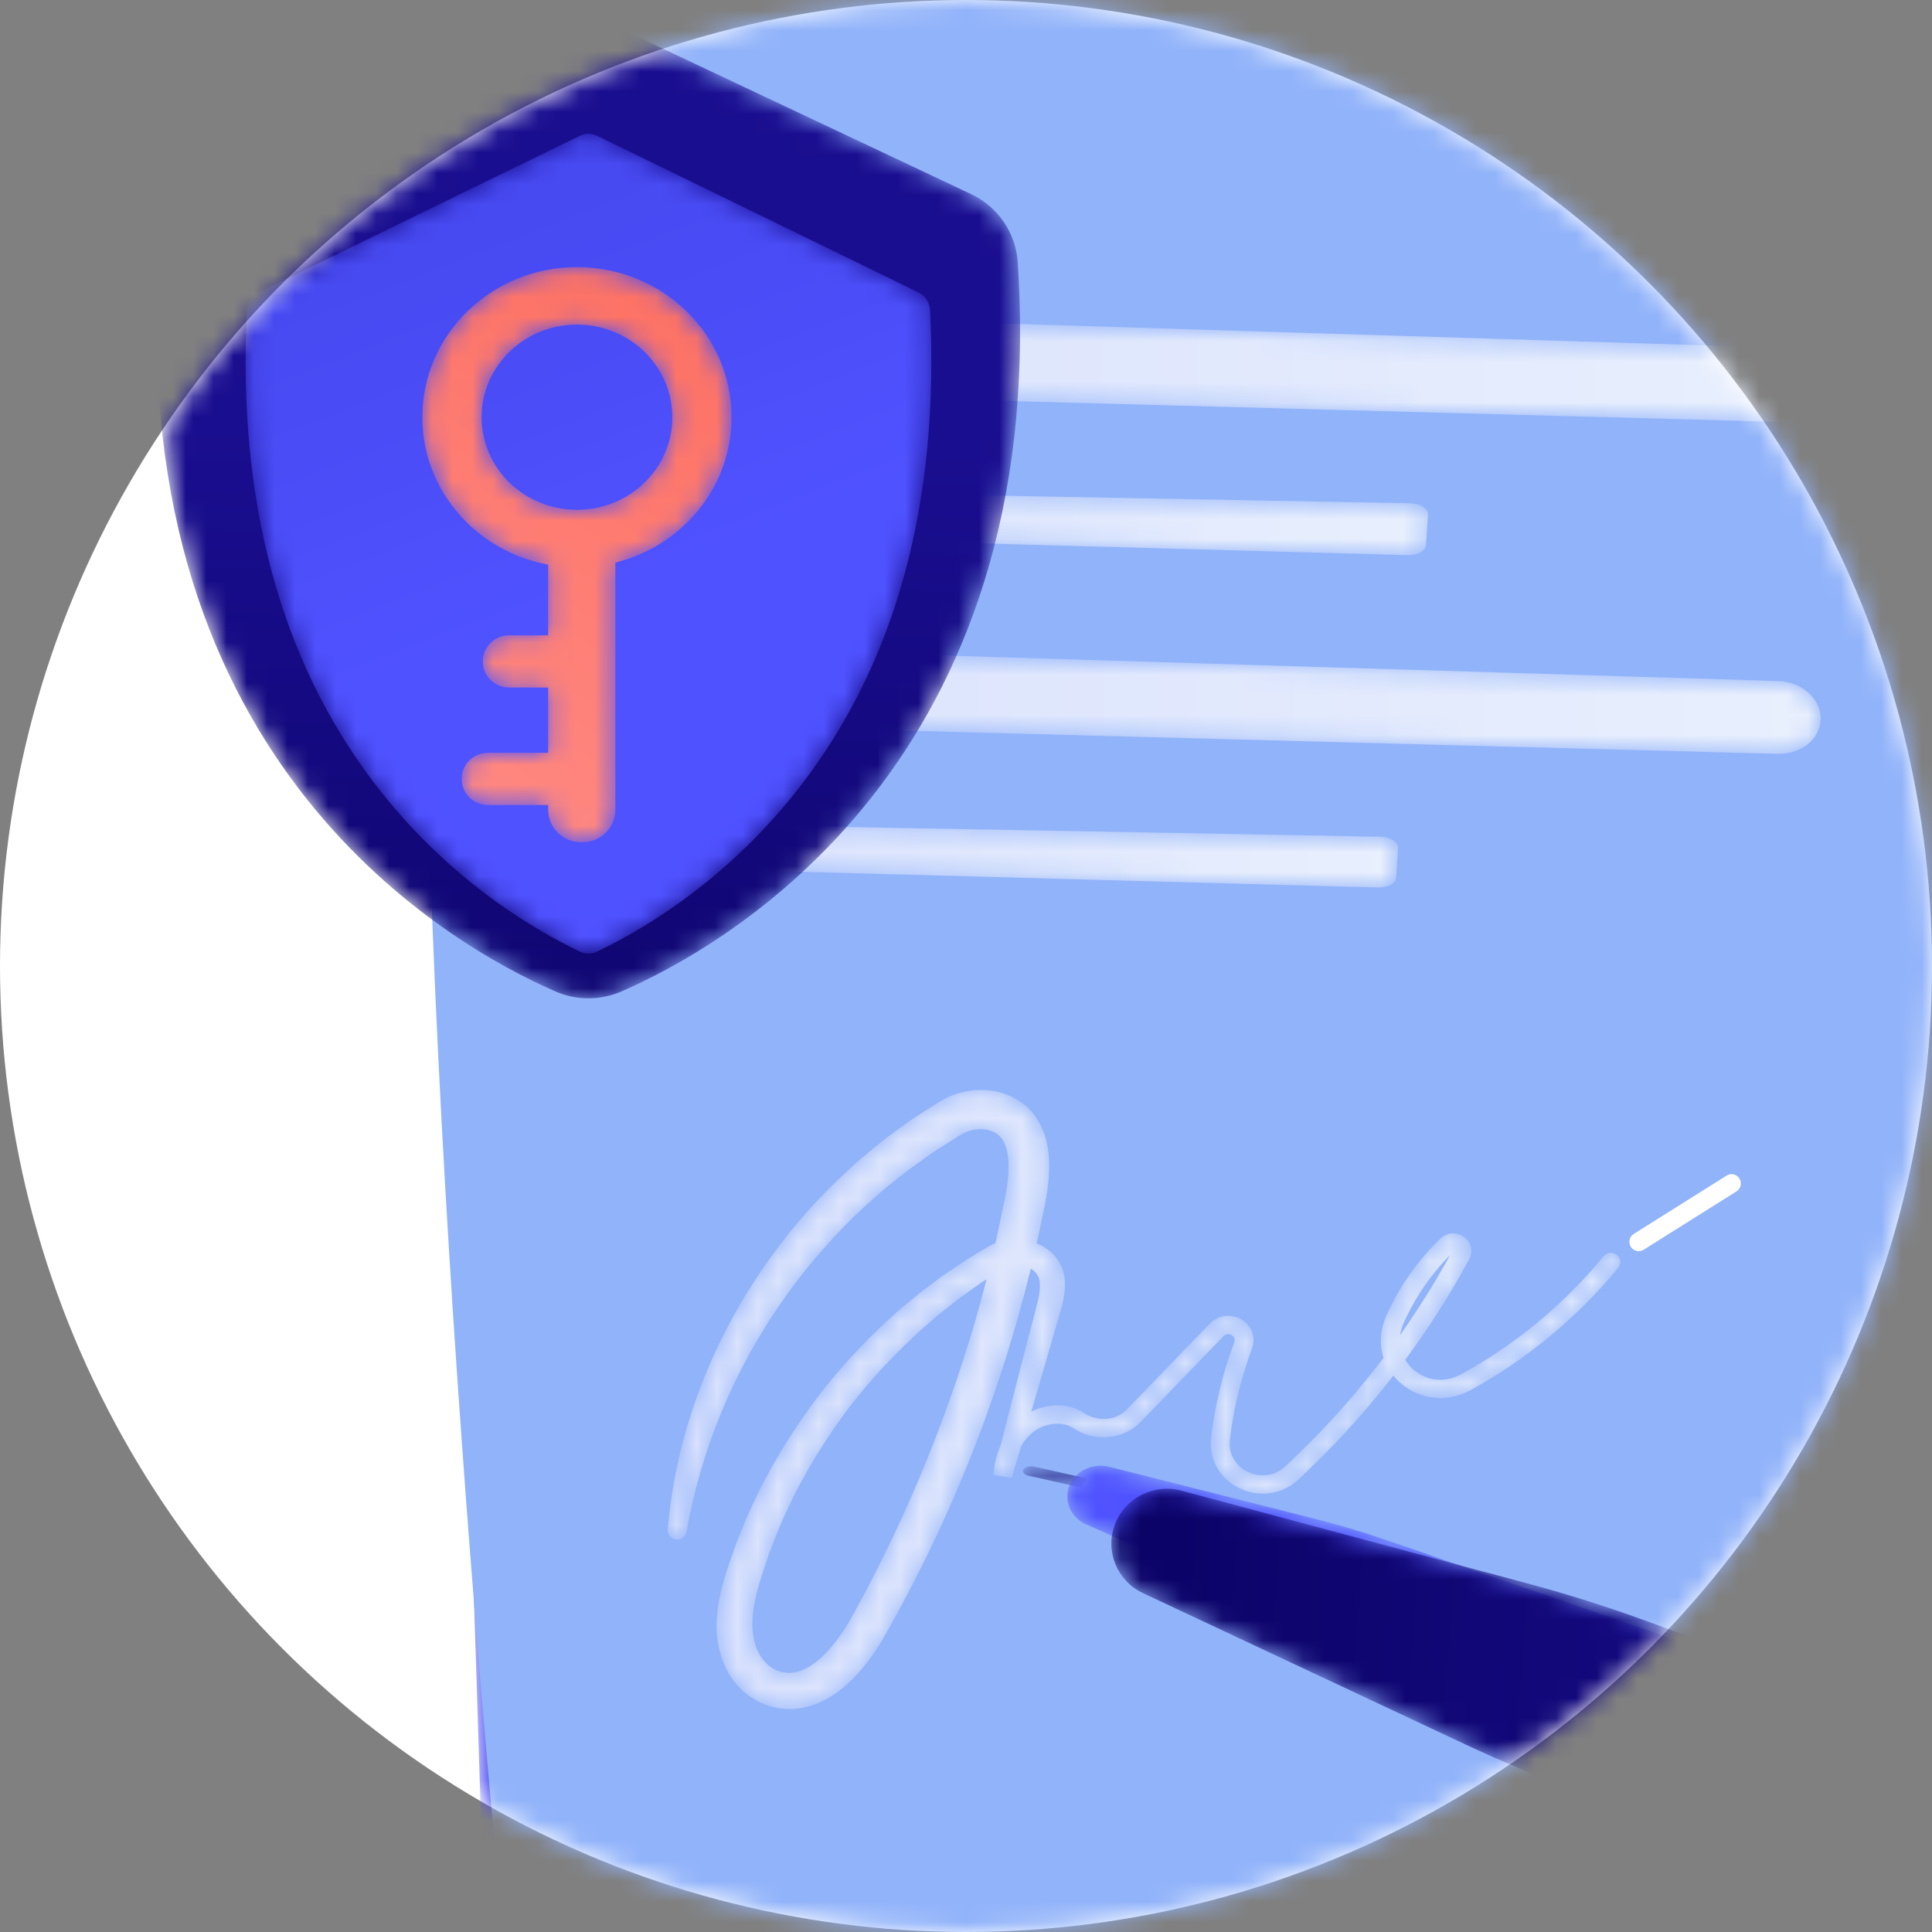 <?xml version="1.0" encoding="UTF-8"?>
<svg width="95px" height="95px" viewBox="0 0 95 95" version="1.1" xmlns="http://www.w3.org/2000/svg" xmlns:xlink="http://www.w3.org/1999/xlink">
    <rect x="0" y="0" width="95" height="95" fill="#808080" stroke="none"/>
    <title>Group 80</title>
    <defs>
        <circle id="path-1" cx="47.5" cy="47.5" r="47.5"></circle>
        <path d="M0,26.172 L0,99.433 C0,103.137 2.964,106.155 6.655,106.21 L6.655,106.21 L155.694,108.058 C159.354,108.112 162.354,105.158 162.368,101.486 L162.368,101.486 L162.617,28.88 L162.617,28.842 C162.608,26.042 160.53,3.241 157.926,3.177 L157.926,3.177 L5.337,0.085 C5.333,0.085 5.328,0.085 5.324,0.085 L5.324,0.085 C2.403,0.085 0,23.24 0,26.172 L0,26.172 Z" id="path-3"></path>
        <path d="M0,26.172 L0,99.433 C0,103.137 2.964,106.155 6.655,106.21 L6.655,106.21 L155.694,108.058 C159.354,108.112 162.354,105.158 162.368,101.486 L162.368,101.486 L162.617,28.88 L162.617,28.842 C162.608,26.042 160.53,3.241 157.926,3.177 L157.926,3.177 L5.337,0.085 C5.333,0.085 5.328,0.085 5.324,0.085 L5.324,0.085 C2.403,0.085 0,23.24 0,26.172" id="path-5"></path>
        <path d="M16.429,0.025 C9.685,0.132 0.09,7.075 0.09,7.075 L0.09,7.075 C0.09,7.075 22.053,10.744 25.091,7.017 L25.091,7.017 C25.091,7.017 23.201,0.025 16.579,0.024 L16.579,0.024 C16.529,0.024 16.48,0.024 16.429,0.025" id="path-7"></path>
        <path d="M11.844,0.032 C5.115,0.103 -0.227,5.683 0.025,12.369 L0.025,12.369 C0.829,33.724 2.501,78.891 3.108,100.882 L3.108,100.882 C3.136,101.91 3.323,102.9 3.645,103.829 L3.645,103.829 L78.798,104.752 L84.605,7.769 C84.813,4.298 88.421,1.98 91.629,3.366 L91.629,3.366 C93.65,4.239 95.126,5.954 96.068,8.495 L96.068,8.495 C94.854,4.284 92.765,1.143 87.512,1.865 L87.512,1.865 C87.512,1.865 42.409,0.01 16.458,0.01 L16.458,0.01 C14.839,0.01 13.299,0.017 11.844,0.032" id="path-9"></path>
        <linearGradient x1="76.428%" y1="18.934%" x2="-29.236%" y2="150.963%" id="linearGradient-11">
            <stop stop-color="#3F42E2" offset="0%"></stop>
            <stop stop-color="#4F52FF" offset="100%"></stop>
        </linearGradient>
        <path d="M0,26.172 L0,99.433 C0,103.137 2.964,106.155 6.655,106.21 L6.655,106.21 L155.694,108.058 C159.354,108.112 162.354,105.158 162.368,101.486 L162.368,101.486 L162.617,28.88 L162.617,28.842 C162.608,26.042 160.53,3.241 157.926,3.177 L157.926,3.177 L5.337,0.085 C5.333,0.085 5.328,0.085 5.324,0.085 L5.324,0.085 C2.403,0.085 0,23.24 0,26.172" id="path-12"></path>
        <path d="M0.019,1.962 L0.044,2.2 C0.143,3.142 1.056,3.885 2.15,3.915 L2.15,3.915 L58.969,5.455 C60.108,5.486 61.045,4.735 61.088,3.755 L61.088,3.755 C61.134,2.725 60.183,1.842 58.987,1.804 L58.987,1.804 C49.499,1.51 11.928,0.342 2.142,0.026 L2.142,0.026 C2.114,0.025 2.087,0.025 2.06,0.025 L2.06,0.025 C0.848,0.025 -0.092,0.908 0.019,1.962" id="path-14"></path>
        <linearGradient x1="-6.26196334e-05%" y1="50%" x2="100%" y2="50%" id="linearGradient-16">
            <stop stop-color="#DAE2FD" offset="0%"></stop>
            <stop stop-color="#E8EFFD" offset="100%"></stop>
        </linearGradient>
        <path d="M0.284,1.919 C0.438,2.088 0.732,2.198 1.054,2.207 L1.054,2.207 L39.731,3.275 C40.217,3.288 40.621,3.07 40.639,2.784 L40.639,2.784 L40.737,1.285 C40.757,0.987 40.352,0.731 39.845,0.722 L39.845,0.722 L2.223,0.031 C2.199,0.03 2.175,0.03 2.151,0.03 L2.151,0.03 C0.517,0.03 -0.507,1.05 0.284,1.919" id="path-17"></path>
        <linearGradient x1="9.46997698e-05%" y1="50.001%" x2="100%" y2="50.001%" id="linearGradient-19">
            <stop stop-color="#DAE2FD" offset="0%"></stop>
            <stop stop-color="#E8EFFD" offset="100%"></stop>
        </linearGradient>
        <path d="M0.064,1.974 L0.089,2.208 C0.188,3.132 1.101,3.862 2.196,3.891 L2.196,3.891 L59.014,5.402 C60.154,5.432 61.09,4.695 61.134,3.734 L61.134,3.734 C61.18,2.723 60.228,1.857 59.032,1.82 L59.032,1.82 C49.545,1.531 11.974,0.385 2.187,0.075 L2.187,0.075 C2.16,0.075 2.133,0.074 2.106,0.074 L2.106,0.074 C0.893,0.074 -0.047,0.94 0.064,1.974" id="path-20"></path>
        <linearGradient x1="9.58837265e-06%" y1="50%" x2="100%" y2="50%" id="linearGradient-22">
            <stop stop-color="#DAE2FD" offset="0%"></stop>
            <stop stop-color="#E8EFFD" offset="100%"></stop>
        </linearGradient>
        <path d="M0.325,1.912 L0.325,1.912 C0.478,2.077 0.769,2.185 1.087,2.194 L1.087,2.194 L39.359,3.239 C39.84,3.252 40.239,3.039 40.258,2.759 L40.258,2.759 L40.354,1.291 C40.374,0.999 39.973,0.749 39.472,0.74 L39.472,0.74 L2.244,0.064 C2.22,0.063 2.196,0.063 2.172,0.063 L2.172,0.063 C0.556,0.063 -0.457,1.062 0.325,1.912" id="path-23"></path>
        <linearGradient x1="6.81987205e-05%" y1="50.001%" x2="100%" y2="50.001%" id="linearGradient-25">
            <stop stop-color="#DAE2FD" offset="0%"></stop>
            <stop stop-color="#E8EFFD" offset="100%"></stop>
        </linearGradient>
        <path d="M13.655,0.546 C13.579,0.585 13.494,0.635 13.43,0.673 L13.43,0.673 L13.255,0.785 L12.905,1.008 L12.206,1.455 C11.748,1.764 11.307,2.096 10.86,2.421 L10.86,2.421 C10.424,2.758 10.008,3.119 9.582,3.466 L9.582,3.466 C9.167,3.827 8.773,4.209 8.368,4.58 L8.368,4.58 C6.79,6.104 5.412,7.814 4.24,9.64 L4.24,9.64 C1.907,13.294 0.422,17.461 0.079,21.711 L0.079,21.711 C0.061,21.94 0.226,22.152 0.464,22.191 L0.464,22.191 C0.717,22.232 0.957,22.067 0.999,21.821 L0.999,21.821 C1.713,17.765 3.325,13.901 5.667,10.533 L5.667,10.533 C6.833,8.845 8.19,7.289 9.688,5.884 L9.688,5.884 C10.075,5.545 10.451,5.195 10.845,4.865 L10.845,4.865 C11.251,4.549 11.645,4.219 12.059,3.913 L12.059,3.913 C12.483,3.622 12.891,3.309 13.321,3.026 L13.321,3.026 L13.974,2.615 L14.301,2.409 L14.464,2.306 C14.515,2.276 14.546,2.258 14.589,2.236 L14.589,2.236 C14.912,2.068 15.273,1.994 15.599,2.022 L15.599,2.022 C15.766,2.029 15.916,2.084 16.065,2.137 L16.065,2.137 C16.197,2.203 16.316,2.266 16.402,2.366 L16.402,2.366 C16.589,2.542 16.72,2.856 16.787,3.248 L16.787,3.248 C16.855,3.638 16.841,4.095 16.792,4.555 L16.792,4.555 C16.768,4.786 16.729,5.019 16.685,5.257 L16.685,5.257 L16.531,6.016 C16.433,6.523 16.318,7.026 16.205,7.53 L16.205,7.53 C16.198,7.564 16.19,7.597 16.183,7.631 L16.183,7.631 C16.088,7.667 15.995,7.709 15.904,7.755 L15.904,7.755 L15.789,7.818 C15.751,7.839 15.728,7.855 15.697,7.873 L15.697,7.873 L15.522,7.98 L15.172,8.195 C14.699,8.472 14.251,8.785 13.798,9.092 L13.798,9.092 C13.568,9.242 13.353,9.41 13.134,9.573 L13.134,9.573 C12.916,9.737 12.694,9.898 12.479,10.066 L12.479,10.066 L11.846,10.585 L11.53,10.845 L11.226,11.119 C9.603,12.574 8.129,14.192 6.881,15.967 L6.881,15.967 C5.628,17.736 4.556,19.633 3.745,21.639 L3.745,21.639 L3.443,22.391 L3.175,23.156 C2.993,23.663 2.828,24.181 2.695,24.735 L2.695,24.735 C2.565,25.287 2.47,25.872 2.478,26.487 L2.478,26.487 C2.482,27.101 2.595,27.734 2.851,28.339 L2.851,28.339 C3.117,28.953 3.547,29.522 4.144,29.933 L4.144,29.933 C4.441,30.136 4.779,30.304 5.135,30.397 L5.135,30.397 C5.315,30.438 5.488,30.498 5.677,30.507 L5.677,30.507 C5.863,30.527 6.05,30.546 6.236,30.527 L6.236,30.527 C6.991,30.492 7.67,30.202 8.209,29.845 L8.209,29.845 C8.754,29.484 9.19,29.055 9.576,28.608 L9.576,28.608 C9.96,28.16 10.29,27.688 10.586,27.202 L10.586,27.202 L10.799,26.838 L10.993,26.488 L11.38,25.788 C11.636,25.32 11.88,24.847 12.13,24.376 L12.13,24.376 L12.845,22.947 C14.713,19.118 16.223,15.125 17.364,11.034 L17.364,11.034 C17.56,10.317 17.749,9.599 17.926,8.878 L17.926,8.878 C17.977,8.908 18.026,8.942 18.071,8.979 L18.071,8.979 C18.196,9.083 18.273,9.195 18.324,9.342 L18.324,9.342 C18.377,9.488 18.388,9.68 18.371,9.891 L18.371,9.891 C18.355,10.103 18.309,10.332 18.25,10.572 L18.25,10.572 L18.055,11.326 L17.658,12.846 C17.246,14.414 16.848,15.985 16.447,17.556 L16.447,17.556 C16.242,18.025 16.129,18.521 16.08,19.012 L16.08,19.012 L16.99,19.17 L16.992,19.165 C17.143,18.648 17.295,18.132 17.448,17.615 L17.448,17.615 C17.468,17.579 17.489,17.544 17.511,17.509 L17.511,17.509 C17.803,17.046 18.221,16.709 18.732,16.57 L18.732,16.57 C18.983,16.502 19.246,16.48 19.489,16.52 L19.489,16.52 C19.61,16.539 19.728,16.57 19.834,16.62 L19.834,16.62 C19.89,16.641 19.938,16.673 19.99,16.701 L19.99,16.701 L20.217,16.838 C20.895,17.211 21.76,17.287 22.495,16.976 L22.495,16.976 C22.68,16.903 22.851,16.802 23.012,16.688 L23.012,16.688 C23.089,16.628 23.169,16.57 23.238,16.5 L23.238,16.5 L23.342,16.401 L23.425,16.315 L24.088,15.629 L25.414,14.257 L26.741,12.884 L27.404,12.198 C27.521,12.088 27.623,12.07 27.761,12.122 L27.761,12.122 C27.825,12.149 27.882,12.198 27.915,12.251 L27.915,12.251 C27.947,12.304 27.958,12.357 27.95,12.421 L27.95,12.421 C27.952,12.436 27.946,12.453 27.94,12.471 L27.94,12.471 C27.933,12.492 27.937,12.497 27.919,12.543 L27.919,12.543 L27.835,12.77 L27.678,13.226 C27.474,13.836 27.302,14.456 27.158,15.082 L27.158,15.082 C27.016,15.708 26.902,16.34 26.821,16.976 L26.821,16.976 L26.792,17.218 L26.781,17.502 C26.773,17.597 26.787,17.692 26.8,17.788 L26.8,17.788 C26.816,17.883 26.817,17.98 26.849,18.072 L26.849,18.072 C26.937,18.451 27.14,18.797 27.396,19.088 L27.396,19.088 C27.653,19.383 27.989,19.599 28.349,19.746 L28.349,19.746 C28.528,19.826 28.722,19.866 28.913,19.908 L28.913,19.908 C29.11,19.93 29.306,19.953 29.505,19.933 L29.505,19.933 C29.898,19.905 30.296,19.795 30.628,19.586 L30.628,19.586 L30.756,19.513 L30.87,19.424 L31.094,19.244 L31.445,18.911 C32.377,18.023 33.269,17.095 34.116,16.129 L34.116,16.129 C34.683,15.48 35.231,14.814 35.757,14.133 L35.757,14.133 C36.087,14.544 36.527,14.869 37.034,15.052 L37.034,15.052 C37.388,15.199 37.78,15.242 38.165,15.245 L38.165,15.245 C38.548,15.217 38.935,15.146 39.275,14.982 L39.275,14.982 L39.532,14.864 L39.746,14.743 C39.888,14.662 40.032,14.585 40.171,14.5 L40.171,14.5 C40.453,14.335 40.731,14.163 41.006,13.988 L41.006,13.988 C43.204,12.579 45.174,10.835 46.813,8.832 L46.813,8.832 C46.973,8.637 46.939,8.354 46.738,8.199 L46.738,8.199 C46.538,8.045 46.246,8.077 46.087,8.272 L46.087,8.272 L46.086,8.273 C44.509,10.199 42.612,11.88 40.495,13.237 L40.495,13.237 C40.23,13.406 39.962,13.571 39.69,13.73 L39.69,13.73 C39.556,13.812 39.417,13.886 39.281,13.965 L39.281,13.965 L39.075,14.081 L38.893,14.162 C38.653,14.281 38.391,14.321 38.133,14.345 L38.133,14.345 C37.875,14.338 37.611,14.317 37.369,14.213 L37.369,14.213 C36.937,14.061 36.572,13.746 36.338,13.365 L36.338,13.365 C37.158,12.254 37.923,11.104 38.63,9.921 L38.63,9.921 L39.11,9.092 L39.342,8.673 L39.458,8.464 L39.487,8.411 C39.502,8.381 39.519,8.342 39.533,8.307 L39.533,8.307 C39.565,8.237 39.581,8.15 39.589,8.068 L39.589,8.068 C39.617,7.718 39.408,7.401 39.129,7.254 L39.129,7.254 C38.988,7.178 38.819,7.134 38.643,7.143 L38.643,7.143 C38.466,7.149 38.293,7.222 38.165,7.317 L38.165,7.317 C38.134,7.341 38.102,7.368 38.074,7.393 L38.074,7.393 L38.03,7.436 L37.941,7.523 C37.882,7.581 37.824,7.64 37.767,7.7 L37.767,7.7 C37.651,7.818 37.54,7.94 37.429,8.063 L37.429,8.063 C36.99,8.557 36.592,9.084 36.242,9.639 L36.242,9.639 C36.066,9.917 35.902,10.201 35.749,10.49 L35.749,10.49 C35.674,10.636 35.6,10.782 35.53,10.93 L35.53,10.93 L35.427,11.153 L35.377,11.264 L35.331,11.395 C35.104,11.975 35.069,12.654 35.271,13.259 L35.271,13.259 C34.678,14.042 34.057,14.805 33.409,15.546 L33.409,15.546 C32.58,16.491 31.707,17.4 30.795,18.269 L30.795,18.269 L30.452,18.594 L30.302,18.713 L30.228,18.772 L30.146,18.817 C29.936,18.953 29.69,19.016 29.443,19.035 L29.443,19.035 C29.318,19.05 29.193,19.031 29.068,19.021 L29.068,19.021 C28.946,18.99 28.82,18.969 28.705,18.915 L28.705,18.915 C28.473,18.819 28.252,18.682 28.093,18.493 L28.093,18.493 C27.934,18.308 27.804,18.097 27.751,17.86 L27.751,17.86 C27.728,17.804 27.733,17.741 27.721,17.681 L27.721,17.681 C27.713,17.621 27.701,17.561 27.709,17.499 L27.709,17.499 L27.715,17.313 C27.721,17.242 27.733,17.162 27.742,17.088 L27.742,17.088 C27.819,16.479 27.928,15.875 28.064,15.276 L28.064,15.276 C28.202,14.678 28.366,14.085 28.561,13.502 L28.561,13.502 L28.711,13.066 L28.791,12.85 C28.802,12.823 28.823,12.752 28.838,12.697 L28.838,12.697 C28.855,12.639 28.869,12.58 28.873,12.517 L28.873,12.517 C28.904,12.269 28.845,11.999 28.708,11.784 L28.708,11.784 C28.573,11.568 28.374,11.403 28.144,11.302 L28.144,11.302 C27.914,11.201 27.644,11.165 27.384,11.219 L27.384,11.219 C27.124,11.269 26.891,11.416 26.727,11.582 L26.727,11.582 L26.064,12.269 L24.738,13.641 L23.411,15.014 L22.748,15.7 L22.665,15.786 L22.596,15.851 C22.553,15.896 22.502,15.93 22.454,15.969 L22.454,15.969 C22.354,16.039 22.248,16.103 22.132,16.148 L22.132,16.148 C21.675,16.344 21.119,16.298 20.673,16.055 L20.673,16.055 L20.49,15.943 C20.401,15.892 20.313,15.839 20.219,15.801 L20.219,15.801 C20.033,15.716 19.835,15.663 19.638,15.631 L19.638,15.631 C19.242,15.568 18.846,15.604 18.476,15.705 L18.476,15.705 C18.296,15.757 18.12,15.823 17.952,15.906 L17.952,15.906 C18.224,14.981 18.495,14.057 18.761,13.131 L18.761,13.131 L19.198,11.622 L19.417,10.86 C19.49,10.593 19.558,10.31 19.592,10.001 L19.592,10.001 C19.623,9.693 19.627,9.352 19.519,8.996 L19.519,8.996 C19.417,8.643 19.192,8.299 18.911,8.059 L18.911,8.059 C18.705,7.877 18.47,7.734 18.218,7.632 L18.218,7.632 C18.312,7.22 18.404,6.808 18.486,6.393 L18.486,6.393 L18.645,5.614 C18.697,5.338 18.746,5.055 18.777,4.766 L18.777,4.766 C18.839,4.188 18.869,3.59 18.764,2.946 L18.764,2.946 C18.735,2.784 18.708,2.624 18.657,2.458 L18.657,2.458 C18.617,2.295 18.55,2.127 18.482,1.962 L18.482,1.962 C18.331,1.632 18.129,1.297 17.839,1.018 L17.839,1.018 C17.17,0.366 16.319,0.09 15.485,0.09 L15.485,0.09 C14.834,0.09 14.193,0.258 13.655,0.546 L13.655,0.546 Z M36.2,11.709 L36.231,11.616 L36.278,11.513 L36.373,11.306 C36.438,11.169 36.506,11.034 36.576,10.899 L36.576,10.899 C36.718,10.63 36.87,10.367 37.032,10.11 L37.032,10.11 C37.357,9.596 37.726,9.108 38.131,8.651 L38.131,8.651 C38.234,8.538 38.336,8.425 38.443,8.316 L38.443,8.316 C38.476,8.281 38.51,8.246 38.544,8.212 L38.544,8.212 L38.523,8.25 L38.296,8.66 L37.826,9.471 C37.282,10.383 36.701,11.275 36.086,12.145 L36.086,12.145 C36.108,11.998 36.146,11.851 36.2,11.709 L36.2,11.709 Z M5.645,28.698 C5.479,28.662 5.329,28.588 5.184,28.493 L5.184,28.493 C4.895,28.305 4.651,28.007 4.494,27.661 L4.494,27.661 C4.167,26.931 4.174,26.035 4.387,25.101 L4.387,25.101 C4.491,24.634 4.634,24.149 4.8,23.667 L4.8,23.667 L5.04,22.943 L5.313,22.23 C6.044,20.33 7.028,18.521 8.187,16.827 L8.187,16.827 C9.341,15.127 10.714,13.571 12.232,12.165 L12.232,12.165 L12.516,11.9 L12.81,11.646 L13.398,11.138 C13.599,10.973 13.805,10.815 14.008,10.654 L14.008,10.654 C14.213,10.494 14.412,10.328 14.627,10.181 L14.627,10.181 C15,9.914 15.369,9.642 15.754,9.393 L15.754,9.393 C15.656,9.775 15.555,10.156 15.452,10.536 L15.452,10.536 C14.352,14.521 12.888,18.411 11.109,22.159 L11.109,22.159 L10.424,23.557 C10.184,24.018 9.95,24.481 9.705,24.939 L9.705,24.939 L9.333,25.624 L9.147,25.966 L8.965,26.285 C8.717,26.701 8.441,27.099 8.139,27.457 L8.139,27.457 C7.838,27.813 7.508,28.134 7.162,28.366 L7.162,28.366 C6.816,28.598 6.466,28.73 6.14,28.748 L6.14,28.748 C6.105,28.752 6.071,28.753 6.036,28.753 L6.036,28.753 C5.907,28.753 5.778,28.731 5.645,28.698 L5.645,28.698 Z" id="path-26"></path>
        <linearGradient x1="-7.25097075e-05%" y1="50%" x2="100%" y2="50%" id="linearGradient-28">
            <stop stop-color="#DAE2FD" offset="0%"></stop>
            <stop stop-color="#E8EFFD" offset="100%"></stop>
        </linearGradient>
        <path d="M0,26.172 L0,99.433 C0,103.137 2.964,106.155 6.655,106.21 L6.655,106.21 L155.694,108.058 C159.354,108.112 162.354,105.158 162.368,101.486 L162.368,101.486 L162.617,28.88 L162.617,28.842 C162.608,26.042 160.53,3.241 157.926,3.177 L157.926,3.177 L5.337,0.085 C5.333,0.085 5.328,0.085 5.324,0.085 L5.324,0.085 C2.403,0.085 0,23.24 0,26.172" id="path-29"></path>
        <path d="M0,26.172 L0,99.433 C0,103.137 2.964,106.155 6.655,106.21 L6.655,106.21 L155.694,108.058 C159.354,108.112 162.354,105.158 162.368,101.486 L162.368,101.486 L162.617,28.88 L162.617,28.842 C162.608,26.042 160.53,3.241 157.926,3.177 L157.926,3.177 L5.337,0.085 C5.333,0.085 5.328,0.085 5.324,0.085 L5.324,0.085 C2.403,0.085 0,23.24 0,26.172 L0,26.172 Z" id="path-31"></path>
        <path d="M0.876,3.429 L0.084,3.963 C0.084,3.963 2.54,7.491 6.475,3.466 L6.475,3.466 C5.881,1.927 5.145,0.792 4.556,0.041 L4.556,0.041 C3.971,1.566 2.859,2.855 0.876,3.429" id="path-33"></path>
        <linearGradient x1="92.403%" y1="39.153%" x2="1.839%" y2="71.332%" id="linearGradient-35">
            <stop stop-color="#FF918E" offset="0%"></stop>
            <stop stop-color="#FDB3B1" offset="100%"></stop>
        </linearGradient>
        <path d="M0.168,1.386 C-0.243,2.418 0.324,3.564 1.434,3.946 L1.434,3.946 L24.372,11.841 C25.482,12.223 26.714,11.697 27.125,10.665 L27.125,10.665 C27.536,9.633 26.969,8.488 25.86,8.106 L25.86,8.106 L2.921,0.21 C2.676,0.126 2.425,0.086 2.178,0.086 L2.178,0.086 C1.307,0.086 0.488,0.583 0.168,1.386" id="path-36"></path>
        <linearGradient x1="52.418%" y1="26.459%" x2="49.92%" y2="50.778%" id="linearGradient-38">
            <stop stop-color="#3F42E2" offset="0%"></stop>
            <stop stop-color="#4F52FF" offset="100%"></stop>
        </linearGradient>
        <path d="M0.096,0.186 C0.02,0.31 0.125,0.447 0.33,0.493 L0.33,0.493 L2.93,1.074 L3.205,0.625 L0.605,0.045 C0.56,0.035 0.513,0.03 0.467,0.03 L0.467,0.03 C0.306,0.03 0.155,0.089 0.096,0.186" id="path-39"></path>
        <linearGradient x1="-15.559%" y1="41.263%" x2="213.237%" y2="70.318%" id="linearGradient-41">
            <stop stop-color="#08005D" offset="0%"></stop>
            <stop stop-color="#1A0E90" offset="100%"></stop>
        </linearGradient>
        <path d="M0.17,0.993 C-0.123,1.73 0.237,2.554 0.999,2.891 L0.999,2.891 L10.431,7.067 C11.575,7.574 12.743,8.032 13.931,8.442 L13.931,8.442 L42.862,18.414 C43.706,18.705 44.644,18.304 44.957,17.517 L44.957,17.517 L45.717,15.606 C46.03,14.82 45.599,13.946 44.754,13.655 L44.754,13.655 L15.796,3.673 C14.627,3.27 13.438,2.916 12.235,2.611 L12.235,2.611 L2.127,0.055 C1.985,0.019 1.841,0.002 1.699,0.002 L1.699,0.002 C1.032,0.002 0.412,0.385 0.17,0.993" id="path-42"></path>
        <linearGradient x1="59.219%" y1="51.44%" x2="29.919%" y2="44.177%" id="linearGradient-44">
            <stop stop-color="#3F42E2" offset="0%"></stop>
            <stop stop-color="#4F52FF" offset="100%"></stop>
        </linearGradient>
        <path d="M0.221,1.805 C-0.271,3.115 0.332,4.578 1.61,5.178 L1.61,5.178 L17.42,12.598 C19.338,13.498 21.295,14.313 23.287,15.04 L23.287,15.04 L68.173,31.441 C69.589,31.958 71.161,31.244 71.685,29.847 L71.685,29.847 L72.959,26.45 C73.483,25.052 72.76,23.5 71.344,22.983 L71.344,22.983 L26.411,6.565 C24.451,5.849 22.459,5.219 20.441,4.679 L20.441,4.679 L3.5,0.137 C3.261,0.073 3.02,0.043 2.783,0.043 L2.783,0.043 C1.665,0.043 0.626,0.724 0.221,1.805" id="path-45"></path>
        <linearGradient x1="-14.926%" y1="48.126%" x2="63.623%" y2="50.424%" id="linearGradient-47">
            <stop stop-color="#08005D" offset="0%"></stop>
            <stop stop-color="#1A0E90" offset="100%"></stop>
        </linearGradient>
        <path d="M0.644,0.042 C0.401,0.102 0.204,0.584 0.085,0.958 L0.085,0.958 C0.003,1.218 0.119,1.498 0.359,1.627 L0.359,1.627 C0.851,1.892 1.656,2.275 1.89,2.091 L1.89,2.091 C2.824,1.362 1.17,0.036 0.691,0.036 L0.691,0.036 C0.674,0.036 0.658,0.038 0.644,0.042" id="path-48"></path>
        <linearGradient x1="100%" y1="50%" x2="0.001%" y2="50%" id="linearGradient-50">
            <stop stop-color="#FF918E" offset="0%"></stop>
            <stop stop-color="#FDB3B1" offset="100%"></stop>
        </linearGradient>
        <path d="M19.564,0.389 L2.477,8.453 C1.158,9.076 0.278,10.358 0.184,11.806 L0.184,11.806 C-1.419,36.424 14.466,45.394 19.674,47.66 L19.674,47.66 C20.706,48.109 21.88,48.109 22.912,47.66 L22.912,47.66 C28.12,45.394 44.005,36.424 42.402,11.806 L42.402,11.806 C42.308,10.358 41.428,9.076 40.109,8.453 L40.109,8.453 L23.022,0.389 C22.475,0.131 21.884,0.002 21.293,0.002 L21.293,0.002 C20.702,0.002 20.111,0.131 19.564,0.389" id="path-51"></path>
        <linearGradient x1="46.573%" y1="140.761%" x2="49.658%" y2="42.57%" id="linearGradient-53">
            <stop stop-color="#08005D" offset="0%"></stop>
            <stop stop-color="#1A0E90" offset="100%"></stop>
        </linearGradient>
        <path d="M16.499,0.129 L0.697,7.83 C0.366,7.991 0.149,8.326 0.13,8.701 L0.13,8.701 C-0.337,18.084 1.775,25.912 6.411,31.979 L6.411,31.979 C9.946,36.605 14.081,39.084 16.505,40.241 L16.505,40.241 C16.772,40.368 17.079,40.368 17.346,40.241 L17.346,40.241 C19.769,39.084 23.904,36.605 27.439,31.979 L27.439,31.979 C32.076,25.912 34.188,18.084 33.72,8.701 L33.72,8.701 C33.702,8.326 33.484,7.991 33.154,7.83 L33.154,7.83 L17.352,0.129 C17.217,0.063 17.071,0.03 16.925,0.03 L16.925,0.03 C16.779,0.03 16.634,0.063 16.499,0.129" id="path-54"></path>
        <linearGradient x1="26.222%" y1="-37.412%" x2="56.915%" y2="55.009%" id="linearGradient-56">
            <stop stop-color="#3F42E2" offset="0%"></stop>
            <stop stop-color="#4F52FF" offset="100%"></stop>
        </linearGradient>
        <path d="M0.022,7.411 C0.022,11.017 2.686,14.017 6.207,14.661 L6.207,14.661 L6.207,18.137 L4.295,18.137 C3.578,18.137 2.997,18.702 2.997,19.398 L2.997,19.398 L2.997,19.444 C2.997,20.14 3.578,20.704 4.295,20.704 L4.295,20.704 L6.207,20.704 L6.207,23.913 L3.256,23.913 C2.539,23.913 1.958,24.477 1.958,25.173 L1.958,25.173 L1.958,25.219 C1.958,25.915 2.539,26.48 3.256,26.48 L3.256,26.48 L6.207,26.48 L6.207,26.724 C6.207,27.602 6.94,28.313 7.844,28.313 L7.844,28.313 L7.875,28.313 C8.78,28.313 9.512,27.602 9.512,26.724 L9.512,26.724 L9.512,14.561 C12.797,13.746 15.226,10.854 15.226,7.411 L15.226,7.411 C15.226,3.336 11.822,0.032 7.624,0.032 L7.624,0.032 C3.425,0.032 0.022,3.336 0.022,7.411 M2.933,7.411 C2.933,4.897 5.033,2.858 7.624,2.858 L7.624,2.858 C10.214,2.858 12.314,4.897 12.314,7.411 L12.314,7.411 C12.314,9.926 10.214,11.965 7.624,11.965 L7.624,11.965 C5.033,11.965 2.933,9.926 2.933,7.411" id="path-57"></path>
        <linearGradient x1="65.702%" y1="-6.454%" x2="17.508%" y2="139.196%" id="linearGradient-59">
            <stop stop-color="#FD7062" offset="0%"></stop>
            <stop stop-color="#FF918E" offset="100%"></stop>
        </linearGradient>
    </defs>
    <g id="Homepage" stroke="none" stroke-width="1" fill="none" fill-rule="evenodd">
        <g id="Certificato-Europeo-COVID-19" transform="translate(-675, -1722)">
            <g id="Group-90" transform="translate(137, 1706)">
                <g id="Group-8" transform="translate(522, 0)">
                    <g id="Group-80" transform="translate(16, 16)">
                        <mask id="mask-2" fill="white">
                            <use xlink:href="#path-1"></use>
                        </mask>
                        <use id="Mask" fill="#FFFFFF" xlink:href="#path-1"></use>
                        <g id="Group-134" mask="url(#mask-2)">
                            <g transform="translate(-6.552, -6.552)">
                                <g id="Group-6">
                                    <mask id="mask-4" fill="white">
                                        <use xlink:href="#path-3"></use>
                                    </mask>
                                    <g id="Clip-5"></g>
                                </g>
                                <g id="Group-12">
                                    <mask id="mask-6" fill="white">
                                        <use xlink:href="#path-5"></use>
                                    </mask>
                                    <g id="Clip-11"></g>
                                    <path d="M98.527,53.43 C98.527,53.43 115.326,54.356 126.508,50.828 C126.508,50.828 119.074,50.317 119.074,67.535 C119.074,80.699 121.021,105.825 119.321,110.594 C117.622,115.364 111.268,121.775 102.16,116.265 C93.051,110.755 98.527,53.43 98.527,53.43" id="Fill-10" fill="#7D97F4" mask="url(#mask-6)"></path>
                                </g>
                                <g id="Group-15" transform="translate(97.184, 3.276)">
                                    <mask id="mask-8" fill="white">
                                        <use xlink:href="#path-7"></use>
                                    </mask>
                                    <g id="Clip-14"></g>
                                    <path d="M16.429,0.025 C9.685,0.132 0.09,7.075 0.09,7.075 L0.09,7.075 C0.09,7.075 22.053,10.744 25.091,7.017 L25.091,7.017 C25.091,7.017 23.201,0.025 16.579,0.024 L16.579,0.024 C16.529,0.024 16.48,0.024 16.429,0.025" id="Fill-13" mask="url(#mask-8)"></path>
                                </g>
                                <g id="Group-18" transform="translate(27.299, 2.184)">
                                    <mask id="mask-10" fill="white">
                                        <use xlink:href="#path-9"></use>
                                    </mask>
                                    <g id="Clip-17"></g>
                                    <path d="M11.844,0.032 C5.115,0.103 -0.227,5.683 0.025,12.369 L0.025,12.369 C0.829,33.724 2.501,78.891 3.108,100.882 L3.108,100.882 C3.136,101.91 3.323,102.9 3.645,103.829 L3.645,103.829 L78.798,104.752 L84.605,7.769 C84.813,4.298 88.421,1.98 91.629,3.366 L91.629,3.366 C93.65,4.239 95.126,5.954 96.068,8.495 L96.068,8.495 C94.854,4.284 92.765,1.143 87.512,1.865 L87.512,1.865 C87.512,1.865 42.409,0.01 16.458,0.01 L16.458,0.01 C14.839,0.01 13.299,0.017 11.844,0.032" id="Fill-16" fill="url(#linearGradient-11)" mask="url(#mask-10)"></path>
                                </g>
                                <g id="Group-21">
                                    <mask id="mask-13" fill="white">
                                        <use xlink:href="#path-12"></use>
                                    </mask>
                                    <g id="Clip-20"></g>
                                    <path d="M28.288,14.341 C28.884,8.71 33.649,4.458 39.294,4.529 L107.888,5.415 C103.991,26.239 102.995,69.002 101.917,111.142 C101.854,113.64 103.197,115.961 105.392,117.143 C105.392,117.143 59.703,115.318 40.155,112.911 C35.552,112.344 31.963,108.643 31.512,104.013 C29.742,85.844 25.684,38.932 28.288,14.341" id="Fill-19" fill="#91B3FA" mask="url(#mask-13)"></path>
                                </g>
                                <g id="Group-24" transform="translate(34.943, 21.839)">
                                    <mask id="mask-15" fill="white">
                                        <use xlink:href="#path-14"></use>
                                    </mask>
                                    <g id="Clip-23"></g>
                                    <path d="M0.019,1.962 L0.044,2.2 C0.143,3.142 1.056,3.885 2.15,3.915 L2.15,3.915 L58.969,5.455 C60.108,5.486 61.045,4.735 61.088,3.755 L61.088,3.755 C61.134,2.725 60.183,1.842 58.987,1.804 L58.987,1.804 C49.499,1.51 11.928,0.342 2.142,0.026 L2.142,0.026 C2.114,0.025 2.087,0.025 2.06,0.025 L2.06,0.025 C0.848,0.025 -0.092,0.908 0.019,1.962" id="Fill-22" fill="url(#linearGradient-16)" mask="url(#mask-15)"></path>
                                </g>
                                <g id="Group-27" transform="translate(36.034, 30.575)">
                                    <mask id="mask-18" fill="white">
                                        <use xlink:href="#path-17"></use>
                                    </mask>
                                    <g id="Clip-26"></g>
                                    <path d="M0.284,1.919 C0.438,2.088 0.732,2.198 1.054,2.207 L1.054,2.207 L39.731,3.275 C40.217,3.288 40.621,3.07 40.639,2.784 L40.639,2.784 L40.737,1.285 C40.757,0.987 40.352,0.731 39.845,0.722 L39.845,0.722 L2.223,0.031 C2.199,0.03 2.175,0.03 2.151,0.03 L2.151,0.03 C0.517,0.03 -0.507,1.05 0.284,1.919" id="Fill-25" fill="url(#linearGradient-19)" mask="url(#mask-18)"></path>
                                </g>
                                <g id="Group-30" transform="translate(34.943, 38.218)">
                                    <mask id="mask-21" fill="white">
                                        <use xlink:href="#path-20"></use>
                                    </mask>
                                    <g id="Clip-29"></g>
                                    <path d="M0.064,1.974 L0.089,2.208 C0.188,3.132 1.101,3.862 2.196,3.891 L2.196,3.891 L59.014,5.402 C60.154,5.432 61.09,4.695 61.134,3.734 L61.134,3.734 C61.18,2.723 60.228,1.857 59.032,1.82 L59.032,1.82 C49.545,1.531 11.974,0.385 2.187,0.075 L2.187,0.075 C2.16,0.075 2.133,0.074 2.106,0.074 L2.106,0.074 C0.893,0.074 -0.047,0.94 0.064,1.974" id="Fill-28" fill="url(#linearGradient-22)" mask="url(#mask-21)"></path>
                                </g>
                                <g id="Group-33" transform="translate(34.943, 46.954)">
                                    <mask id="mask-24" fill="white">
                                        <use xlink:href="#path-23"></use>
                                    </mask>
                                    <g id="Clip-32"></g>
                                    <path d="M0.325,1.912 L0.325,1.912 C0.478,2.077 0.769,2.185 1.087,2.194 L1.087,2.194 L39.359,3.239 C39.84,3.252 40.239,3.039 40.258,2.759 L40.258,2.759 L40.354,1.291 C40.374,0.999 39.973,0.749 39.472,0.74 L39.472,0.74 L2.244,0.064 C2.22,0.063 2.196,0.063 2.172,0.063 L2.172,0.063 C0.556,0.063 -0.457,1.062 0.325,1.912" id="Fill-31" fill="url(#linearGradient-25)" mask="url(#mask-24)"></path>
                                </g>
                                <g id="Group-36" transform="translate(39.31, 60.057)">
                                    <mask id="mask-27" fill="white">
                                        <use xlink:href="#path-26"></use>
                                    </mask>
                                    <g id="Clip-35"></g>
                                    <path d="M13.655,0.546 C13.579,0.585 13.494,0.635 13.43,0.673 L13.43,0.673 L13.255,0.785 L12.905,1.008 L12.206,1.455 C11.748,1.764 11.307,2.096 10.86,2.421 L10.86,2.421 C10.424,2.758 10.008,3.119 9.582,3.466 L9.582,3.466 C9.167,3.827 8.773,4.209 8.368,4.58 L8.368,4.58 C6.79,6.104 5.412,7.814 4.24,9.64 L4.24,9.64 C1.907,13.294 0.422,17.461 0.079,21.711 L0.079,21.711 C0.061,21.94 0.226,22.152 0.464,22.191 L0.464,22.191 C0.717,22.232 0.957,22.067 0.999,21.821 L0.999,21.821 C1.713,17.765 3.325,13.901 5.667,10.533 L5.667,10.533 C6.833,8.845 8.19,7.289 9.688,5.884 L9.688,5.884 C10.075,5.545 10.451,5.195 10.845,4.865 L10.845,4.865 C11.251,4.549 11.645,4.219 12.059,3.913 L12.059,3.913 C12.483,3.622 12.891,3.309 13.321,3.026 L13.321,3.026 L13.974,2.615 L14.301,2.409 L14.464,2.306 C14.515,2.276 14.546,2.258 14.589,2.236 L14.589,2.236 C14.912,2.068 15.273,1.994 15.599,2.022 L15.599,2.022 C15.766,2.029 15.916,2.084 16.065,2.137 L16.065,2.137 C16.197,2.203 16.316,2.266 16.402,2.366 L16.402,2.366 C16.589,2.542 16.72,2.856 16.787,3.248 L16.787,3.248 C16.855,3.638 16.841,4.095 16.792,4.555 L16.792,4.555 C16.768,4.786 16.729,5.019 16.685,5.257 L16.685,5.257 L16.531,6.016 C16.433,6.523 16.318,7.026 16.205,7.53 L16.205,7.53 C16.198,7.564 16.19,7.597 16.183,7.631 L16.183,7.631 C16.088,7.667 15.995,7.709 15.904,7.755 L15.904,7.755 L15.789,7.818 C15.751,7.839 15.728,7.855 15.697,7.873 L15.697,7.873 L15.522,7.98 L15.172,8.195 C14.699,8.472 14.251,8.785 13.798,9.092 L13.798,9.092 C13.568,9.242 13.353,9.41 13.134,9.573 L13.134,9.573 C12.916,9.737 12.694,9.898 12.479,10.066 L12.479,10.066 L11.846,10.585 L11.53,10.845 L11.226,11.119 C9.603,12.574 8.129,14.192 6.881,15.967 L6.881,15.967 C5.628,17.736 4.556,19.633 3.745,21.639 L3.745,21.639 L3.443,22.391 L3.175,23.156 C2.993,23.663 2.828,24.181 2.695,24.735 L2.695,24.735 C2.565,25.287 2.47,25.872 2.478,26.487 L2.478,26.487 C2.482,27.101 2.595,27.734 2.851,28.339 L2.851,28.339 C3.117,28.953 3.547,29.522 4.144,29.933 L4.144,29.933 C4.441,30.136 4.779,30.304 5.135,30.397 L5.135,30.397 C5.315,30.438 5.488,30.498 5.677,30.507 L5.677,30.507 C5.863,30.527 6.05,30.546 6.236,30.527 L6.236,30.527 C6.991,30.492 7.67,30.202 8.209,29.845 L8.209,29.845 C8.754,29.484 9.19,29.055 9.576,28.608 L9.576,28.608 C9.96,28.16 10.29,27.688 10.586,27.202 L10.586,27.202 L10.799,26.838 L10.993,26.488 L11.38,25.788 C11.636,25.32 11.88,24.847 12.13,24.376 L12.13,24.376 L12.845,22.947 C14.713,19.118 16.223,15.125 17.364,11.034 L17.364,11.034 C17.56,10.317 17.749,9.599 17.926,8.878 L17.926,8.878 C17.977,8.908 18.026,8.942 18.071,8.979 L18.071,8.979 C18.196,9.083 18.273,9.195 18.324,9.342 L18.324,9.342 C18.377,9.488 18.388,9.68 18.371,9.891 L18.371,9.891 C18.355,10.103 18.309,10.332 18.25,10.572 L18.25,10.572 L18.055,11.326 L17.658,12.846 C17.246,14.414 16.848,15.985 16.447,17.556 L16.447,17.556 C16.242,18.025 16.129,18.521 16.08,19.012 L16.08,19.012 L16.99,19.17 L16.992,19.165 C17.143,18.648 17.295,18.132 17.448,17.615 L17.448,17.615 C17.468,17.579 17.489,17.544 17.511,17.509 L17.511,17.509 C17.803,17.046 18.221,16.709 18.732,16.57 L18.732,16.57 C18.983,16.502 19.246,16.48 19.489,16.52 L19.489,16.52 C19.61,16.539 19.728,16.57 19.834,16.62 L19.834,16.62 C19.89,16.641 19.938,16.673 19.99,16.701 L19.99,16.701 L20.217,16.838 C20.895,17.211 21.76,17.287 22.495,16.976 L22.495,16.976 C22.68,16.903 22.851,16.802 23.012,16.688 L23.012,16.688 C23.089,16.628 23.169,16.57 23.238,16.5 L23.238,16.5 L23.342,16.401 L23.425,16.315 L24.088,15.629 L25.414,14.257 L26.741,12.884 L27.404,12.198 C27.521,12.088 27.623,12.07 27.761,12.122 L27.761,12.122 C27.825,12.149 27.882,12.198 27.915,12.251 L27.915,12.251 C27.947,12.304 27.958,12.357 27.95,12.421 L27.95,12.421 C27.952,12.436 27.946,12.453 27.94,12.471 L27.94,12.471 C27.933,12.492 27.937,12.497 27.919,12.543 L27.919,12.543 L27.835,12.77 L27.678,13.226 C27.474,13.836 27.302,14.456 27.158,15.082 L27.158,15.082 C27.016,15.708 26.902,16.34 26.821,16.976 L26.821,16.976 L26.792,17.218 L26.781,17.502 C26.773,17.597 26.787,17.692 26.8,17.788 L26.8,17.788 C26.816,17.883 26.817,17.98 26.849,18.072 L26.849,18.072 C26.937,18.451 27.14,18.797 27.396,19.088 L27.396,19.088 C27.653,19.383 27.989,19.599 28.349,19.746 L28.349,19.746 C28.528,19.826 28.722,19.866 28.913,19.908 L28.913,19.908 C29.11,19.93 29.306,19.953 29.505,19.933 L29.505,19.933 C29.898,19.905 30.296,19.795 30.628,19.586 L30.628,19.586 L30.756,19.513 L30.87,19.424 L31.094,19.244 L31.445,18.911 C32.377,18.023 33.269,17.095 34.116,16.129 L34.116,16.129 C34.683,15.48 35.231,14.814 35.757,14.133 L35.757,14.133 C36.087,14.544 36.527,14.869 37.034,15.052 L37.034,15.052 C37.388,15.199 37.78,15.242 38.165,15.245 L38.165,15.245 C38.548,15.217 38.935,15.146 39.275,14.982 L39.275,14.982 L39.532,14.864 L39.746,14.743 C39.888,14.662 40.032,14.585 40.171,14.5 L40.171,14.5 C40.453,14.335 40.731,14.163 41.006,13.988 L41.006,13.988 C43.204,12.579 45.174,10.835 46.813,8.832 L46.813,8.832 C46.973,8.637 46.939,8.354 46.738,8.199 L46.738,8.199 C46.538,8.045 46.246,8.077 46.087,8.272 L46.087,8.272 L46.086,8.273 C44.509,10.199 42.612,11.88 40.495,13.237 L40.495,13.237 C40.23,13.406 39.962,13.571 39.69,13.73 L39.69,13.73 C39.556,13.812 39.417,13.886 39.281,13.965 L39.281,13.965 L39.075,14.081 L38.893,14.162 C38.653,14.281 38.391,14.321 38.133,14.345 L38.133,14.345 C37.875,14.338 37.611,14.317 37.369,14.213 L37.369,14.213 C36.937,14.061 36.572,13.746 36.338,13.365 L36.338,13.365 C37.158,12.254 37.923,11.104 38.63,9.921 L38.63,9.921 L39.11,9.092 L39.342,8.673 L39.458,8.464 L39.487,8.411 C39.502,8.381 39.519,8.342 39.533,8.307 L39.533,8.307 C39.565,8.237 39.581,8.15 39.589,8.068 L39.589,8.068 C39.617,7.718 39.408,7.401 39.129,7.254 L39.129,7.254 C38.988,7.178 38.819,7.134 38.643,7.143 L38.643,7.143 C38.466,7.149 38.293,7.222 38.165,7.317 L38.165,7.317 C38.134,7.341 38.102,7.368 38.074,7.393 L38.074,7.393 L38.03,7.436 L37.941,7.523 C37.882,7.581 37.824,7.64 37.767,7.7 L37.767,7.7 C37.651,7.818 37.54,7.94 37.429,8.063 L37.429,8.063 C36.99,8.557 36.592,9.084 36.242,9.639 L36.242,9.639 C36.066,9.917 35.902,10.201 35.749,10.49 L35.749,10.49 C35.674,10.636 35.6,10.782 35.53,10.93 L35.53,10.93 L35.427,11.153 L35.377,11.264 L35.331,11.395 C35.104,11.975 35.069,12.654 35.271,13.259 L35.271,13.259 C34.678,14.042 34.057,14.805 33.409,15.546 L33.409,15.546 C32.58,16.491 31.707,17.4 30.795,18.269 L30.795,18.269 L30.452,18.594 L30.302,18.713 L30.228,18.772 L30.146,18.817 C29.936,18.953 29.69,19.016 29.443,19.035 L29.443,19.035 C29.318,19.05 29.193,19.031 29.068,19.021 L29.068,19.021 C28.946,18.99 28.82,18.969 28.705,18.915 L28.705,18.915 C28.473,18.819 28.252,18.682 28.093,18.493 L28.093,18.493 C27.934,18.308 27.804,18.097 27.751,17.86 L27.751,17.86 C27.728,17.804 27.733,17.741 27.721,17.681 L27.721,17.681 C27.713,17.621 27.701,17.561 27.709,17.499 L27.709,17.499 L27.715,17.313 C27.721,17.242 27.733,17.162 27.742,17.088 L27.742,17.088 C27.819,16.479 27.928,15.875 28.064,15.276 L28.064,15.276 C28.202,14.678 28.366,14.085 28.561,13.502 L28.561,13.502 L28.711,13.066 L28.791,12.85 C28.802,12.823 28.823,12.752 28.838,12.697 L28.838,12.697 C28.855,12.639 28.869,12.58 28.873,12.517 L28.873,12.517 C28.904,12.269 28.845,11.999 28.708,11.784 L28.708,11.784 C28.573,11.568 28.374,11.403 28.144,11.302 L28.144,11.302 C27.914,11.201 27.644,11.165 27.384,11.219 L27.384,11.219 C27.124,11.269 26.891,11.416 26.727,11.582 L26.727,11.582 L26.064,12.269 L24.738,13.641 L23.411,15.014 L22.748,15.7 L22.665,15.786 L22.596,15.851 C22.553,15.896 22.502,15.93 22.454,15.969 L22.454,15.969 C22.354,16.039 22.248,16.103 22.132,16.148 L22.132,16.148 C21.675,16.344 21.119,16.298 20.673,16.055 L20.673,16.055 L20.49,15.943 C20.401,15.892 20.313,15.839 20.219,15.801 L20.219,15.801 C20.033,15.716 19.835,15.663 19.638,15.631 L19.638,15.631 C19.242,15.568 18.846,15.604 18.476,15.705 L18.476,15.705 C18.296,15.757 18.12,15.823 17.952,15.906 L17.952,15.906 C18.224,14.981 18.495,14.057 18.761,13.131 L18.761,13.131 L19.198,11.622 L19.417,10.86 C19.49,10.593 19.558,10.31 19.592,10.001 L19.592,10.001 C19.623,9.693 19.627,9.352 19.519,8.996 L19.519,8.996 C19.417,8.643 19.192,8.299 18.911,8.059 L18.911,8.059 C18.705,7.877 18.47,7.734 18.218,7.632 L18.218,7.632 C18.312,7.22 18.404,6.808 18.486,6.393 L18.486,6.393 L18.645,5.614 C18.697,5.338 18.746,5.055 18.777,4.766 L18.777,4.766 C18.839,4.188 18.869,3.59 18.764,2.946 L18.764,2.946 C18.735,2.784 18.708,2.624 18.657,2.458 L18.657,2.458 C18.617,2.295 18.55,2.127 18.482,1.962 L18.482,1.962 C18.331,1.632 18.129,1.297 17.839,1.018 L17.839,1.018 C17.17,0.366 16.319,0.09 15.485,0.09 L15.485,0.09 C14.834,0.09 14.193,0.258 13.655,0.546 L13.655,0.546 Z M36.2,11.709 L36.231,11.616 L36.278,11.513 L36.373,11.306 C36.438,11.169 36.506,11.034 36.576,10.899 L36.576,10.899 C36.718,10.63 36.87,10.367 37.032,10.11 L37.032,10.11 C37.357,9.596 37.726,9.108 38.131,8.651 L38.131,8.651 C38.234,8.538 38.336,8.425 38.443,8.316 L38.443,8.316 C38.476,8.281 38.51,8.246 38.544,8.212 L38.544,8.212 L38.523,8.25 L38.296,8.66 L37.826,9.471 C37.282,10.383 36.701,11.275 36.086,12.145 L36.086,12.145 C36.108,11.998 36.146,11.851 36.2,11.709 L36.2,11.709 Z M5.645,28.698 C5.479,28.662 5.329,28.588 5.184,28.493 L5.184,28.493 C4.895,28.305 4.651,28.007 4.494,27.661 L4.494,27.661 C4.167,26.931 4.174,26.035 4.387,25.101 L4.387,25.101 C4.491,24.634 4.634,24.149 4.8,23.667 L4.8,23.667 L5.04,22.943 L5.313,22.23 C6.044,20.33 7.028,18.521 8.187,16.827 L8.187,16.827 C9.341,15.127 10.714,13.571 12.232,12.165 L12.232,12.165 L12.516,11.9 L12.81,11.646 L13.398,11.138 C13.599,10.973 13.805,10.815 14.008,10.654 L14.008,10.654 C14.213,10.494 14.412,10.328 14.627,10.181 L14.627,10.181 C15,9.914 15.369,9.642 15.754,9.393 L15.754,9.393 C15.656,9.775 15.555,10.156 15.452,10.536 L15.452,10.536 C14.352,14.521 12.888,18.411 11.109,22.159 L11.109,22.159 L10.424,23.557 C10.184,24.018 9.95,24.481 9.705,24.939 L9.705,24.939 L9.333,25.624 L9.147,25.966 L8.965,26.285 C8.717,26.701 8.441,27.099 8.139,27.457 L8.139,27.457 C7.838,27.813 7.508,28.134 7.162,28.366 L7.162,28.366 C6.816,28.598 6.466,28.73 6.14,28.748 L6.14,28.748 C6.105,28.752 6.071,28.753 6.036,28.753 L6.036,28.753 C5.907,28.753 5.778,28.731 5.645,28.698 L5.645,28.698 Z" id="Fill-34" fill="url(#linearGradient-28)" mask="url(#mask-27)"></path>
                                </g>
                                <g id="Group-43">
                                    <g id="Group-39">
                                        <mask id="mask-30" fill="white">
                                            <use xlink:href="#path-29"></use>
                                        </mask>
                                        <g id="Clip-38"></g>
                                        <path d="M87.13,68.074 C86.978,68.074 86.829,67.998 86.742,67.859 C86.608,67.644 86.673,67.361 86.887,67.227 L91.453,64.357 C91.667,64.223 91.949,64.288 92.083,64.503 C92.217,64.717 92.152,65 91.938,65.135 L87.372,68.004 C87.297,68.051 87.213,68.074 87.13,68.074" id="Fill-37" fill="#FFFFFF" mask="url(#mask-30)"></path>
                                    </g>
                                    <g id="Group-42">
                                        <mask id="mask-32" fill="white">
                                            <use xlink:href="#path-31"></use>
                                        </mask>
                                        <g id="Clip-41"></g>
                                    </g>
                                </g>
                                <g id="Group-88" transform="translate(100.46, 90.632)">
                                    <mask id="mask-34" fill="white">
                                        <use xlink:href="#path-33"></use>
                                    </mask>
                                    <g id="Clip-87"></g>
                                    <path d="M0.876,3.429 L0.084,3.963 C0.084,3.963 2.54,7.491 6.475,3.466 L6.475,3.466 C5.881,1.927 5.145,0.792 4.556,0.041 L4.556,0.041 C3.971,1.566 2.859,2.855 0.876,3.429" id="Fill-86" fill="url(#linearGradient-35)" mask="url(#mask-34)"></path>
                                </g>
                                <g id="Group-103" transform="translate(97.184, 98.276)">
                                    <mask id="mask-37" fill="white">
                                        <use xlink:href="#path-36"></use>
                                    </mask>
                                    <g id="Clip-102"></g>
                                    <path d="M0.168,1.386 C-0.243,2.418 0.324,3.564 1.434,3.946 L1.434,3.946 L24.372,11.841 C25.482,12.223 26.714,11.697 27.125,10.665 L27.125,10.665 C27.536,9.633 26.969,8.488 25.86,8.106 L25.86,8.106 L2.921,0.21 C2.676,0.126 2.425,0.086 2.178,0.086 L2.178,0.086 C1.307,0.086 0.488,0.583 0.168,1.386" id="Fill-101" fill="url(#linearGradient-38)" mask="url(#mask-37)"></path>
                                </g>
                                <g id="Group-106" transform="translate(56.782, 78.621)">
                                    <mask id="mask-40" fill="white">
                                        <use xlink:href="#path-39"></use>
                                    </mask>
                                    <g id="Clip-105"></g>
                                    <path d="M0.096,0.186 C0.02,0.31 0.125,0.447 0.33,0.493 L0.33,0.493 L2.93,1.074 L3.205,0.625 L0.605,0.045 C0.56,0.035 0.513,0.03 0.467,0.03 L0.467,0.03 C0.306,0.03 0.155,0.089 0.096,0.186" id="Fill-104" fill="url(#linearGradient-41)" mask="url(#mask-40)"></path>
                                </g>
                                <g id="Group-109" transform="translate(58.966, 78.621)">
                                    <mask id="mask-43" fill="white">
                                        <use xlink:href="#path-42"></use>
                                    </mask>
                                    <g id="Clip-108"></g>
                                    <path d="M0.17,0.993 C-0.123,1.73 0.237,2.554 0.999,2.891 L0.999,2.891 L10.431,7.067 C11.575,7.574 12.743,8.032 13.931,8.442 L13.931,8.442 L42.862,18.414 C43.706,18.705 44.644,18.304 44.957,17.517 L44.957,17.517 L45.717,15.606 C46.03,14.82 45.599,13.946 44.754,13.655 L44.754,13.655 L15.796,3.673 C14.627,3.27 13.438,2.916 12.235,2.611 L12.235,2.611 L2.127,0.055 C1.985,0.019 1.841,0.002 1.699,0.002 L1.699,0.002 C1.032,0.002 0.412,0.385 0.17,0.993" id="Fill-107" fill="url(#linearGradient-44)" mask="url(#mask-43)"></path>
                                </g>
                                <g id="Group-115" transform="translate(61.149, 79.713)">
                                    <mask id="mask-46" fill="white">
                                        <use xlink:href="#path-45"></use>
                                    </mask>
                                    <g id="Clip-114"></g>
                                    <path d="M0.221,1.805 C-0.271,3.115 0.332,4.578 1.61,5.178 L1.61,5.178 L17.42,12.598 C19.338,13.498 21.295,14.313 23.287,15.04 L23.287,15.04 L68.173,31.441 C69.589,31.958 71.161,31.244 71.685,29.847 L71.685,29.847 L72.959,26.45 C73.483,25.052 72.76,23.5 71.344,22.983 L71.344,22.983 L26.411,6.565 C24.451,5.849 22.459,5.219 20.441,4.679 L20.441,4.679 L3.5,0.137 C3.261,0.073 3.02,0.043 2.783,0.043 L2.783,0.043 C1.665,0.043 0.626,0.724 0.221,1.805" id="Fill-113" fill="url(#linearGradient-47)" mask="url(#mask-46)"></path>
                                </g>
                                <g id="Group-121" transform="translate(93.908, 96.092)">
                                    <mask id="mask-49" fill="white">
                                        <use xlink:href="#path-48"></use>
                                    </mask>
                                    <g id="Clip-120"></g>
                                    <path d="M0.644,0.042 C0.401,0.102 0.204,0.584 0.085,0.958 L0.085,0.958 C0.003,1.218 0.119,1.498 0.359,1.627 L0.359,1.627 C0.851,1.892 1.656,2.275 1.89,2.091 L1.89,2.091 C2.824,1.362 1.17,0.036 0.691,0.036 L0.691,0.036 C0.674,0.036 0.658,0.038 0.644,0.042" id="Fill-119" fill="url(#linearGradient-50)" mask="url(#mask-49)"></path>
                                </g>
                                <g id="Group-127" transform="translate(14.195, 7.644)">
                                    <mask id="mask-52" fill="white">
                                        <use xlink:href="#path-51"></use>
                                    </mask>
                                    <g id="Clip-126"></g>
                                    <path d="M19.564,0.389 L2.477,8.453 C1.158,9.076 0.278,10.358 0.184,11.806 L0.184,11.806 C-1.419,36.424 14.466,45.394 19.674,47.66 L19.674,47.66 C20.706,48.109 21.88,48.109 22.912,47.66 L22.912,47.66 C28.12,45.394 44.005,36.424 42.402,11.806 L42.402,11.806 C42.308,10.358 41.428,9.076 40.109,8.453 L40.109,8.453 L23.022,0.389 C22.475,0.131 21.884,0.002 21.293,0.002 L21.293,0.002 C20.702,0.002 20.111,0.131 19.564,0.389" id="Fill-125" fill="url(#linearGradient-53)" mask="url(#mask-52)"></path>
                                </g>
                                <g id="Group-130" transform="translate(18.563, 13.103)">
                                    <mask id="mask-55" fill="white">
                                        <use xlink:href="#path-54"></use>
                                    </mask>
                                    <g id="Clip-129"></g>
                                    <path d="M16.499,0.129 L0.697,7.83 C0.366,7.991 0.149,8.326 0.13,8.701 L0.13,8.701 C-0.337,18.084 1.775,25.912 6.411,31.979 L6.411,31.979 C9.946,36.605 14.081,39.084 16.505,40.241 L16.505,40.241 C16.772,40.368 17.079,40.368 17.346,40.241 L17.346,40.241 C19.769,39.084 23.904,36.605 27.439,31.979 L27.439,31.979 C32.076,25.912 34.188,18.084 33.72,8.701 L33.72,8.701 C33.702,8.326 33.484,7.991 33.154,7.83 L33.154,7.83 L17.352,0.129 C17.217,0.063 17.071,0.03 16.925,0.03 L16.925,0.03 C16.779,0.03 16.634,0.063 16.499,0.129" id="Fill-128" fill="url(#linearGradient-56)" mask="url(#mask-55)"></path>
                                </g>
                                <g id="Group-133" transform="translate(27.299, 19.655)">
                                    <mask id="mask-58" fill="white">
                                        <use xlink:href="#path-57"></use>
                                    </mask>
                                    <g id="Clip-132"></g>
                                    <path d="M0.022,7.411 C0.022,11.017 2.686,14.017 6.207,14.661 L6.207,14.661 L6.207,18.137 L4.295,18.137 C3.578,18.137 2.997,18.702 2.997,19.398 L2.997,19.398 L2.997,19.444 C2.997,20.14 3.578,20.704 4.295,20.704 L4.295,20.704 L6.207,20.704 L6.207,23.913 L3.256,23.913 C2.539,23.913 1.958,24.477 1.958,25.173 L1.958,25.173 L1.958,25.219 C1.958,25.915 2.539,26.48 3.256,26.48 L3.256,26.48 L6.207,26.48 L6.207,26.724 C6.207,27.602 6.94,28.313 7.844,28.313 L7.844,28.313 L7.875,28.313 C8.78,28.313 9.512,27.602 9.512,26.724 L9.512,26.724 L9.512,14.561 C12.797,13.746 15.226,10.854 15.226,7.411 L15.226,7.411 C15.226,3.336 11.822,0.032 7.624,0.032 L7.624,0.032 C3.425,0.032 0.022,3.336 0.022,7.411 M2.933,7.411 C2.933,4.897 5.033,2.858 7.624,2.858 L7.624,2.858 C10.214,2.858 12.314,4.897 12.314,7.411 L12.314,7.411 C12.314,9.926 10.214,11.965 7.624,11.965 L7.624,11.965 C5.033,11.965 2.933,9.926 2.933,7.411" id="Fill-131" fill="url(#linearGradient-59)" mask="url(#mask-58)"></path>
                                </g>
                            </g>
                        </g>
                    </g>
                </g>
            </g>
        </g>
    </g>
</svg>